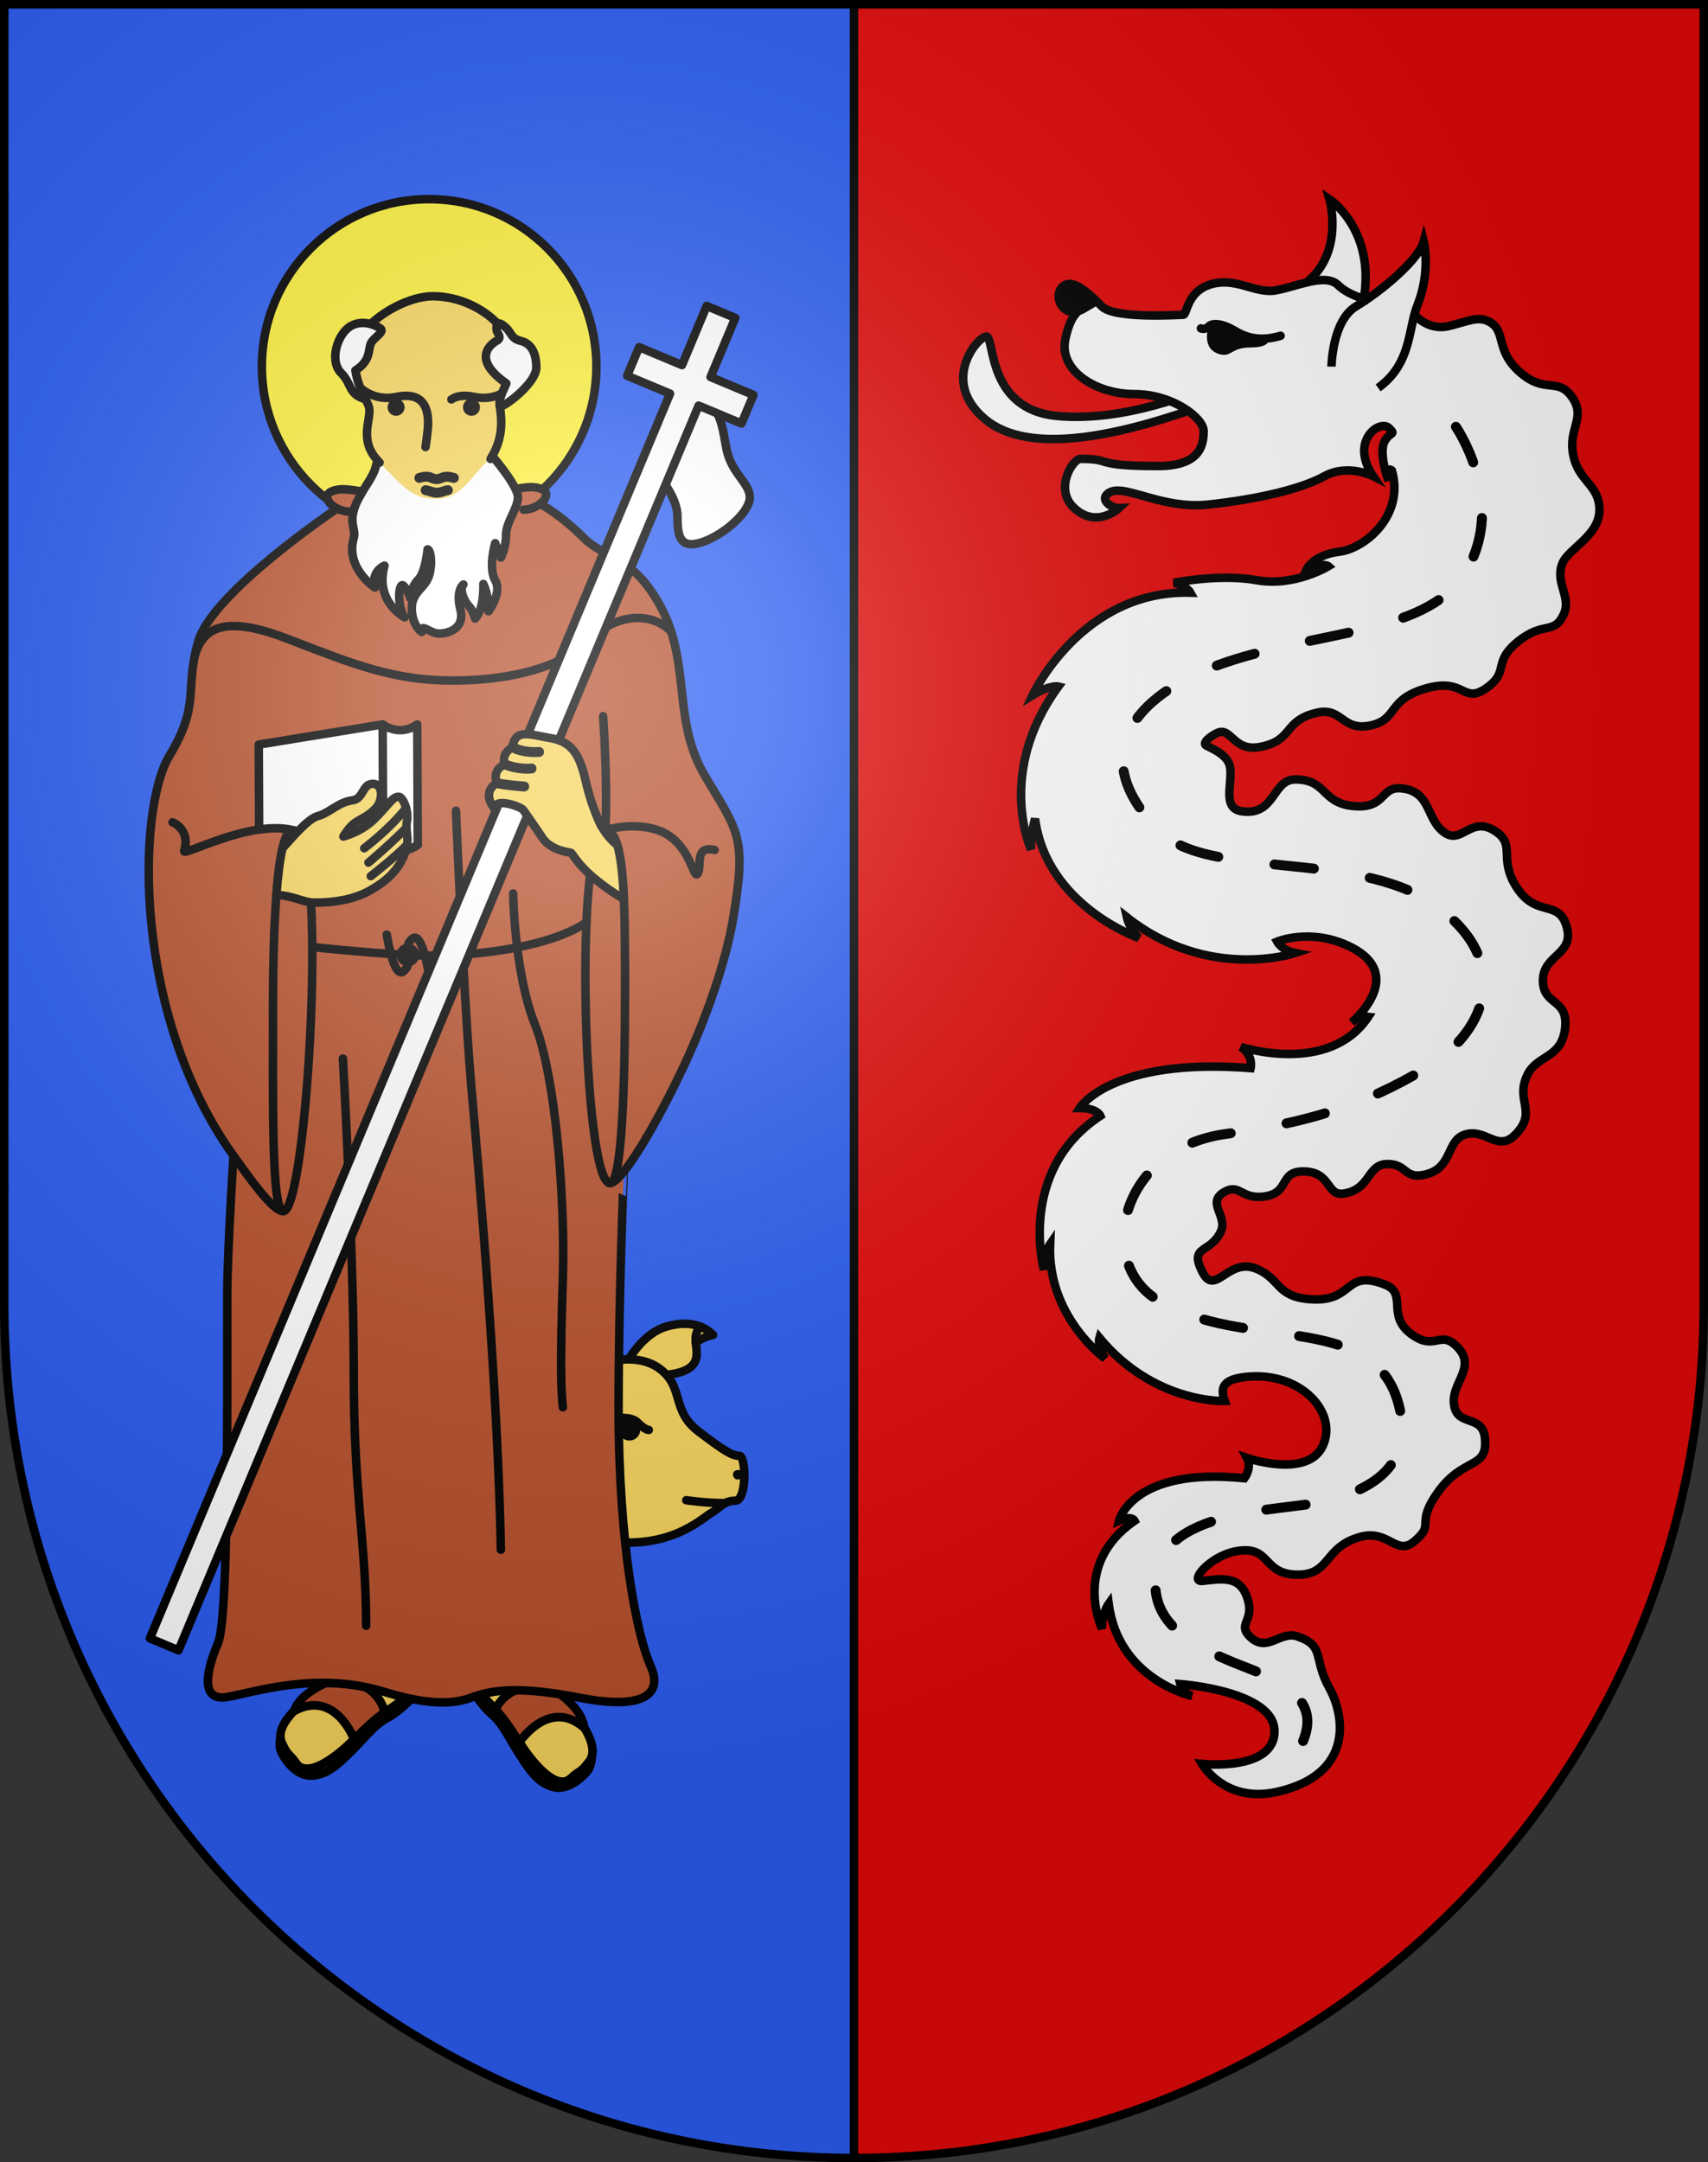 <?xml version="1.0" encoding="UTF-8" standalone="no"?>
<svg
   xmlns:dc="http://purl.org/dc/elements/1.1/"
   xmlns:cc="http://creativecommons.org/ns#"
   xmlns:rdf="http://www.w3.org/1999/02/22-rdf-syntax-ns#"
   xmlns:svg="http://www.w3.org/2000/svg"
   xmlns="http://www.w3.org/2000/svg"
   xmlns:xlink="http://www.w3.org/1999/xlink"
   xmlns:sodipodi="http://sodipodi.sourceforge.net/DTD/sodipodi-0.dtd"
   xmlns:inkscape="http://www.inkscape.org/namespaces/inkscape"
   height="763"
   width="603"
   version="1.0"
   id="svg20"
   sodipodi:version="0.32"
   inkscape:version="0.46"
   sodipodi:docname="SantAntonio-coat_of_arms.svg"
   sodipodi:docbase="C:\Documents and Settings\Steve\Bureau\Blason Villages Suisse pour Wikipédia (par Delta-9)"
   inkscape:output_extension="org.inkscape.output.svg.inkscape">
  <rect width="100%" height="100%" fill="#333333" stroke="none"/>
  <defs
     id="defs29">
    <inkscape:perspective
       sodipodi:type="inkscape:persp3d"
       inkscape:vp_x="0 : 381.5 : 1"
       inkscape:vp_y="0 : 1000 : 0"
       inkscape:vp_z="603 : 381.5 : 1"
       inkscape:persp3d-origin="301.5 : 254.33333 : 1"
       id="perspective28" />
    <linearGradient
       id="linearGradient2893">
      <stop
         style="stop-color:#ffffff;stop-opacity:0.314;"
         offset="0"
         id="stop2895" />
      <stop
         id="stop2897"
         offset="0.19"
         style="stop-color:#ffffff;stop-opacity:0.251;" />
      <stop
         style="stop-color:#6b6b6b;stop-opacity:0.125;"
         offset="0.6"
         id="stop2901" />
      <stop
         style="stop-color:#000000;stop-opacity:0.125;"
         offset="1"
         id="stop2899" />
    </linearGradient>
    <linearGradient
       id="linearGradient2955">
      <stop
         style="stop-color:white;stop-opacity:0;"
         offset="0"
         id="stop2965" />
      <stop
         style="stop-color:black;stop-opacity:0.646;"
         offset="1"
         id="stop2959" />
    </linearGradient>
    <radialGradient
       inkscape:collect="always"
       xlink:href="#linearGradient2893"
       id="radialGradient3236"
       gradientUnits="userSpaceOnUse"
       gradientTransform="matrix(1.215,1.531577e-24,1.464684e-23,1.267,-839.192,-490.489)"
       cx="858.042"
       cy="579.933"
       fx="858.042"
       fy="579.933"
       r="300" />
    <inkscape:perspective
       id="perspective2798"
       inkscape:persp3d-origin="306 : 264 : 1"
       inkscape:vp_z="612 : 396 : 1"
       inkscape:vp_y="0 : 1000 : 0"
       inkscape:vp_x="0 : 396 : 1"
       sodipodi:type="inkscape:persp3d" />
  </defs>
  <sodipodi:namedview
     inkscape:window-height="866"
     inkscape:window-width="1224"
     inkscape:pageshadow="2"
     inkscape:pageopacity="0.0"
     guidetolerance="10.0"
     gridtolerance="10.0"
     objecttolerance="10.0"
     borderopacity="1.0"
     bordercolor="#666666"
     pagecolor="#ffffff"
     id="base"
     inkscape:zoom="0.46525881"
     inkscape:cx="581.03995"
     inkscape:cy="378.50026"
     inkscape:window-x="1333"
     inkscape:window-y="51"
     inkscape:current-layer="layer2"
     showgrid="false"
     showguides="true"
     inkscape:guide-bbox="true">
    <sodipodi:guide
       orientation="horizontal"
       position="761.5"
       id="guide1885" />
    <sodipodi:guide
       orientation="vertical"
       position="1.5"
       id="guide1887" />
    <sodipodi:guide
       orientation="horizontal"
       position="1.5"
       id="guide1889" />
    <sodipodi:guide
       orientation="vertical"
       position="601.5"
       id="guide1891" />
    <sodipodi:guide
       orientation="vertical"
       position="301.501"
       id="guide1893" />
  </sodipodi:namedview>
  <desc
     id="desc22">Coat of Arms of Canton of Freiburg (Fribourg)</desc>
  <g
     inkscape:groupmode="layer"
     id="layer1"
     inkscape:label="Fond écu"
     style="opacity:1"
     sodipodi:insensitive="true">
    <path
       id="path1899"
       d="M 1.5,1.5 L 1.5,460.368 C 1.5,626.678 135.815,761.5 301.5,761.5 C 467.185,761.5 601.5,626.678 601.5,460.368 L 601.5,1.5 L 1.5,1.5 z "
       style="fill:#e20909;fill-opacity:1" />
  </g>
  <g
     inkscape:groupmode="layer"
     id="layer2"
     inkscape:label="Meubles"
     style="opacity:1"
     sodipodi:insensitive="true">
    <g
       style="overflow:visible"
       id="g2801">
      <path
         id="path2622"
         d="M 301.5,1.5 L 1.5,1.5 L 1.5,460.368 C 1.5,626.679 135.814,761.5 301.5,761.5 L 301.5,1.5 z"
         style="fill:#2b5df2" />
      <g
         id="g2624">
	<g
   id="g2626">
		<path
   id="path2628"
   d="M 423.973,137.423 C 423.973,137.423 397.627,149.224 372.928,146.754 C 348.229,144.284 351.247,118.761 348.229,118.761 C 345.211,118.761 331.762,134.404 347.68,147.851 C 363.597,161.298 396.804,153.34 426.168,142.637 L 423.973,137.423 z"
   style="fill:#ffffff;stroke:#000000;stroke-width:3" />

		<path
   id="path2630"
   d="M 461.333,99.658 C 457.632,100.541 453.705,101.885 450.318,102.478 C 442.929,103.77 435.834,97.247 426.535,100.648 C 419.033,103.393 419.034,111.077 417.753,111.077 C 416.472,111.077 393.512,112.632 389.028,108.149 C 384.544,103.666 378.552,97.767 375.054,101.266 C 371.556,104.765 375.579,113.09 382.669,108.882 C 382.669,108.882 378.278,108.882 376.083,119.859 C 373.887,130.837 386.923,139.069 400.507,139.069 C 414.092,139.069 424.933,147.577 424.933,152.105 C 424.933,156.633 424.109,164.455 408.878,164.455 C 385.276,164.455 393.304,161.916 381.503,161.916 C 378.621,161.916 372.356,172.391 378.827,178.862 C 386.923,186.958 395.087,179.274 395.087,179.274 C 392.481,179.341 388.569,176.667 390.765,174.471 C 395.705,169.531 409.153,179.96 426.716,178.039 C 444.28,176.118 459.374,172.55 467.607,168.022 C 475.84,163.494 484.759,168.022 484.759,168.022 C 476.343,155.535 487.184,147.851 490.385,151.053 C 492.947,153.615 490.907,152.155 488.922,155.581 C 486.478,159.799 490.202,169.623 490.202,169.623 C 489.583,164.009 491.391,166.056 491.391,166.056 C 495.965,181.79 481.968,193.59 472.821,194.688 C 463.674,195.786 461.295,200.909 461.295,200.909 C 467.332,198.348 468.98,199.811 468.98,199.811 C 468.98,199.811 457.087,207.129 443.732,204.751 C 430.376,202.373 414.46,205.666 414.46,205.666 C 419.034,206.764 420.314,209.142 420.314,209.142 C 381.893,208.044 364.512,245.368 364.512,245.368 C 370.734,241.526 373.66,242.258 373.66,242.258 C 351.521,272.446 363.963,299.707 363.963,299.707 C 363.963,293.853 365.427,288.913 365.427,288.913 C 369.452,319.65 402.019,330.993 402.019,330.993 C 398.635,327.608 397.812,323.675 397.812,323.675 C 426.719,346.544 457.272,336.299 457.272,336.299 C 452.514,335.384 450.869,332.274 450.869,332.274 C 450.869,332.274 462.212,327.517 475.568,333.554 C 497.797,343.602 477.214,360.815 477.214,360.815 C 479.686,358.345 483.068,358.803 483.068,358.803 C 469.163,379.66 438.06,369.414 438.06,369.414 C 442.635,372.341 441.537,376.915 441.537,376.915 C 392.139,373.073 381.162,391.002 381.162,391.002 C 387.383,391.002 388.48,393.747 388.48,393.747 C 359.024,413.14 368.538,448.085 368.538,448.085 C 368.538,442.048 370.733,438.937 370.733,438.937 C 369.635,464.734 390.127,479.372 390.127,479.372 C 387.2,474.98 388.113,472.053 388.113,472.053 C 407.507,495.472 432.389,494.375 432.389,494.375 C 430.743,489.618 431.474,486.507 440.988,485.775 C 459.684,484.336 472.458,498.765 466.968,510.292 C 461.48,521.818 440.256,514.5 440.256,514.5 C 442.084,517.977 439.341,521.635 439.341,521.635 C 399.639,517.611 395.066,536.637 395.066,536.637 C 399.64,534.623 400.555,536.637 400.555,536.637 C 378.235,552.005 389.029,574.693 389.029,574.693 C 389.029,569.204 391.407,565.911 391.407,565.911 C 394.883,592.806 420.862,598.476 420.862,598.476 C 417.385,597.377 416.655,594.269 416.655,594.269 C 416.655,594.269 449.953,596.648 449.953,610.918 C 449.953,625.188 424.339,622.444 424.339,622.444 C 424.339,622.444 432.346,636.372 450.643,632.345 C 478.118,626.3 474.731,605.385 469.347,595.732 C 463.451,585.161 467.958,580.772 458.004,577.436 C 451.838,575.37 447.301,583.565 441.172,577.436 C 437.056,573.32 442.27,571.948 440.806,565.544 C 438.53,555.595 431.659,557.127 424.523,557.859 C 419.015,558.424 428.548,547.064 439.709,547.064 C 448.377,547.064 446.662,555.664 458.187,555.664 C 469.918,555.664 467.336,545.784 480.326,542.308 C 490.276,539.645 492.95,549.215 499.262,543.954 C 507.113,537.412 499.262,538.192 507.77,526.391 C 516.801,513.864 525.42,518.697 524.235,507.365 C 523.317,498.582 513.585,504.03 513.257,494.557 C 513.015,487.525 521.307,482.116 514.356,475.163 C 508.319,469.127 506.671,476.993 498.256,470.772 C 489.237,464.105 497.158,456.501 488.925,453.299 C 474.601,447.728 478.181,459.239 463.357,458.513 C 450.321,457.874 452.393,451.283 443.46,447.673 C 433.589,443.685 428.988,457.69 424.524,448.907 C 419.618,439.254 427.197,442.587 430.973,434.636 C 433.581,429.147 425.759,424.345 432.208,420.64 C 437.849,417.4 438.108,423.522 446.753,422.15 C 455.398,420.777 451.556,413.368 460.063,413.368 C 470.081,413.368 468.173,422.109 474.334,421.189 C 484.076,419.734 482.566,410.76 489.839,410.76 C 497.112,410.76 495.603,416.524 503.698,414.327 C 512.997,411.806 510.558,402.389 517.283,400.331 C 524.585,398.096 528.717,406.644 534.846,400.515 C 543.08,392.283 534.753,388.531 539.237,379.292 C 542.724,372.106 551.312,373.62 552.548,362.872 C 553.782,352.123 544.727,355.05 544.727,345.994 C 544.727,336.937 555.597,336.97 553.234,327.515 C 550.583,316.904 542.532,324.222 535.396,313.061 C 528.832,302.793 535.396,298.241 527.895,293.301 C 519.457,287.743 516.209,297.773 510.332,294.033 C 503.287,289.551 505.575,279.396 494.963,278.207 C 487.131,277.329 489.566,285.434 477.971,284.45 C 466.418,283.471 468.572,275.051 457.32,275.051 C 449.087,275.051 450.378,287.868 438.521,286.303 C 431.256,285.344 435.228,276.561 434.267,270.66 C 433.566,266.356 427.681,264.074 425.897,263.113 C 424.113,262.153 427.681,259.546 429.876,258.585 C 434.662,256.491 435.526,265.333 444.764,263.593 C 456.961,261.296 452.791,254.194 465.141,251.449 C 473.873,249.508 473.786,258.173 483.94,255.977 C 493.909,253.822 489.429,246.509 504.385,242.667 C 517.091,239.403 516.573,248.403 524.557,242.941 C 533.193,237.032 526.667,233.943 535.808,226.475 C 545.046,218.928 548.566,224.303 552.082,216.732 C 554.909,210.647 548.73,205.504 551.681,198.619 C 553.839,193.582 564.67,188.922 564.67,179.957 C 564.67,170.992 557.352,170.077 555.431,160.609 C 553.509,151.141 560.096,147.436 555.019,140.164 C 549.942,132.891 545.551,139.203 536.632,131.382 C 527.712,123.561 531.928,116.852 525.791,113.544 C 521.859,111.424 518.605,113.323 511.52,115.054 C 504.076,116.872 499.357,110.986 499.357,110.986 C 499.67,109.813 500.023,108.679 500.452,107.599 C 505.229,95.558 502.647,85.278 502.647,85.278 C 501.344,90.165 492.226,99.084 482.348,105.785 C 482.348,105.785 482.074,105.636 481.48,105.456 C 485.561,80.992 469.349,70.275 469.349,70.275 C 469.349,70.275 474.724,88.79 461.333,99.658 L 461.333,99.658 z"
   style="fill:#ffffff;stroke:#000000;stroke-width:3" />

		<path
   id="path2632"
   d="M 481.478,105.458 C 479.545,104.871 475.117,103.309 472.457,100.648 C 469.997,98.19 465.832,98.584 461.333,99.658"
   style="fill:none;stroke:#000000;stroke-width:3" />

		<path
   id="path2634"
   d="M 499.354,110.988 C 497.165,119.199 496.95,129.349 486.543,136.874"
   style="fill:none;stroke:#000000;stroke-width:3" />

		<path
   id="path2636"
   d="M 470.078,129.373 C 470.078,129.373 470.261,113.272 478.677,108.15 C 479.903,107.404 481.13,106.612 482.346,105.787"
   style="fill:none;stroke:#000000;stroke-width:3" />

		
			<path
   id="path2638"
   d="M 513.986,150.595 C 513.986,150.595 530.817,174.745 519.108,198.896 C 507.4,223.046 472.272,221.583 436.412,232.561 C 400.553,243.538 382.256,266.224 409.334,293.302 C 426.533,310.502 478.125,299.888 505.936,318.916 C 533.747,337.944 526.061,363.191 503.741,376.73 C 481.421,390.269 460.77,396.303 432.756,400.148 C 395.433,405.271 386.67,445.253 408.605,458.695 C 438.845,477.225 483.982,462.354 493.497,494.555 C 500.467,518.146 482.338,526.203 467.792,529.772 C 453.246,533.341 407.873,531.878 407.873,558.956 C 407.873,575.057 424.34,582.374 440.44,588.596 C 456.541,594.817 466.829,601.929 458.736,617.137"
   style="fill:none;stroke:#000000;stroke-width:3.5;stroke-linecap:round;stroke-linejoin:round;stroke-dasharray:14, 20" />

		<path
   id="path2640"
   d="M 423.973,115.88 C 423.973,115.88 425.345,116.566 426.717,115.193 C 428.089,113.821 431.52,114.095 435.91,116.703 C 440.302,119.31 445.104,120.545 452.102,118.487"
   style="fill:none;stroke:#000000;stroke-width:3;stroke-linecap:round;stroke-linejoin:round" />

		<path
   id="path2642"
   d="M 426.717,115.193 C 428.089,113.821 431.52,114.095 435.91,116.703 C 439.309,118.722 442.956,119.917 447.676,119.399 L 447.674,119.393 C 447.674,119.393 449.221,122.603 441.536,122.603 C 434.47,122.603 434.847,126.205 430.524,124.97 C 423.864,123.067 426.717,115.193 426.717,115.193 z" />

		<path
   id="path2644"
   d="M 387.29,107.235 C 387.29,107.235 382.167,109.156 380.246,109.156 C 378.325,109.156 374.758,108.606 374.758,104.399 C 374.758,100.192 377.137,101.015 377.686,101.015 C 378.235,101.015 381.39,101.334 387.29,107.235 z" />

	</g>

	<path
   d="M 301.5,1.5 L 301.5,761.5"
   id="path2430"
   style="fill:none;stroke:#000000;stroke-width:3" />

	<g
   id="g2647">
		
			<circle
   id="circle2649"
   r="59.052"
   cy="129.33"
   cx="151.5"
   sodipodi:cx="151.5"
   sodipodi:cy="129.33"
   sodipodi:rx="59.051998"
   sodipodi:ry="59.051998"
   style="fill:#fcef3c;stroke:#000000;stroke-width:3;stroke-linecap:round;stroke-linejoin:round" />

		<g
   id="g2651">
			<g
   id="g2653">
				<path
   id="path2655"
   d="M 142.638,598.922 C 142.638,598.922 141.45,600.68 137.603,603.064 C 136.978,603.453 136.366,603.855 135.765,604.273 C 135.765,604.273 134.753,598.262 128.783,595.272 L 129.584,592.905 L 143.664,597.051 L 142.638,598.922 z"
   style="fill:#f7d55d;stroke:#000000;stroke-width:3;stroke-linecap:round;stroke-linejoin:round" />

				<path
   id="path2657"
   d="M 98.988,613.036 C 98.713,608.471 103.84,603.747 103.84,603.747 C 118.329,595.91 125.036,613.719 125.036,613.719 C 124.808,613.947 124.578,614.177 124.344,614.409 C 118.466,620.287 108.408,627.669 104.615,622.313 C 101.645,618.123 101.79,620.013 99.466,614.957 C 99.175,614.324 99.027,613.688 98.988,613.036 z"
   style="fill:#f7d55d;stroke:#000000;stroke-width:3;stroke-linecap:round;stroke-linejoin:round" />

			</g>

			<g
   id="g2659">
				<path
   id="path2661"
   d="M 128.782,595.271 C 124.104,594.337 119.546,593.919 115.186,593.85 C 115.186,593.85 105.89,597.459 103.84,603.746 C 118.329,595.909 125.036,613.718 125.036,613.718 C 124.808,613.946 124.578,614.176 124.344,614.408 C 118.466,620.286 108.408,627.668 104.615,622.312 C 101.645,618.122 101.79,620.012 99.466,614.956 C 99.175,614.323 99.027,613.686 98.988,613.035 C 98.988,613.035 98.509,615.639 98.988,617.416 C 99.466,619.193 103.703,626.574 109.581,626.574 C 115.459,626.574 119.56,622.473 124.685,617.346 C 129.811,612.222 132.137,608.672 137.126,606.007 C 140.91,603.985 145.233,599.491 145.233,599.491 C 144.362,599.314 143.495,599.122 142.637,598.92 C 142.637,598.92 141.449,600.678 137.602,603.062 C 136.977,603.451 136.365,603.853 135.764,604.271 C 135.765,604.272 134.752,598.262 128.782,595.271 z"
   style="fill:#b7502c;stroke:#000000;stroke-width:3;stroke-linecap:round;stroke-linejoin:round" />

				<path
   id="path2663"
   d="M 125.036,613.719 C 129.009,609.763 132.228,606.736 135.765,604.273"
   style="fill:none;stroke:#000000;stroke-width:3;stroke-linecap:round;stroke-linejoin:round" />

			</g>

			<g
   id="g2665">
				<path
   id="path2667"
   d="M 169.418,596.501 C 169.418,596.501 170.195,598.475 173.432,601.64 C 173.958,602.155 174.467,602.68 174.963,603.22 C 174.963,603.22 177.259,597.573 183.736,595.952 L 183.469,593.467 L 168.824,594.45 L 169.418,596.501 z"
   style="fill:#f7d55d;stroke:#000000;stroke-width:3;stroke-linecap:round;stroke-linejoin:round" />

				<path
   id="path2669"
   d="M 208.954,619.772 C 210.216,615.375 206.239,609.651 206.239,609.651 C 193.801,598.85 183.381,614.771 183.381,614.771 C 183.554,615.042 183.73,615.319 183.906,615.597 C 188.365,622.613 196.577,632.005 201.445,627.603 C 205.256,624.159 204.703,625.973 208.071,621.541 C 208.49,620.987 208.774,620.399 208.954,619.772 z"
   style="fill:#f7d55d;stroke:#000000;stroke-width:3;stroke-linecap:round;stroke-linejoin:round" />

			</g>

			<g
   id="g2671">
				<path
   id="path2673"
   d="M 183.736,595.952 C 188.505,596.058 193.045,596.641 197.317,597.522 C 197.317,597.522 205.605,603.067 206.238,609.651 C 193.8,598.85 183.38,614.771 183.38,614.771 C 183.553,615.042 183.729,615.319 183.905,615.597 C 188.364,622.613 196.576,632.005 201.444,627.603 C 205.255,624.159 204.702,625.973 208.07,621.541 C 208.49,620.986 208.774,620.398 208.954,619.771 C 208.954,619.771 208.854,622.417 208.001,624.045 C 207.148,625.678 201.407,631.96 195.669,630.681 C 189.933,629.403 186.822,624.508 182.934,618.391 C 179.046,612.273 177.548,608.302 173.258,604.616 C 170.004,601.82 166.761,596.493 166.761,596.493 C 167.65,596.51 168.537,596.511 169.419,596.5 C 169.419,596.5 170.196,598.474 173.433,601.639 C 173.959,602.154 174.468,602.679 174.964,603.219 C 174.963,603.22 177.259,597.572 183.736,595.952 z"
   style="fill:#b7502c;stroke:#000000;stroke-width:3;stroke-linecap:round;stroke-linejoin:round" />

				<path
   id="path2675"
   d="M 183.38,614.771 C 180.362,610.047 177.879,606.391 174.963,603.219"
   style="fill:none;stroke:#000000;stroke-width:3;stroke-linecap:round;stroke-linejoin:round" />

			</g>

		</g>

		<g
   id="g2677">
			<path
   id="path2679"
   d="M 228.778,485.28 C 228.778,485.28 240.169,486.099 244.27,481.999 C 246.635,479.635 245.919,476.736 245.668,473.927 C 247.839,471.757 251.743,471.064 251.743,471.064 C 250.559,469.879 248.69,468.466 245.98,467.694 C 243.269,466.918 239.714,466.781 235.158,468.148 C 226.045,470.882 220.76,481.818 220.76,481.818 L 228.778,485.28 z"
   style="fill:#f7d55d;stroke:#000000;stroke-width:3;stroke-linecap:round;stroke-linejoin:round" />

			<path
   id="path2681"
   d="M 245.668,473.927 C 245.483,471.866 245.548,469.855 247.266,468.137"
   style="fill:none;stroke:#000000;stroke-width:3;stroke-linecap:round;stroke-linejoin:round" />

			<path
   id="path2683"
   d="M 210.005,481.817 C 210.005,481.817 223.857,476.349 232.787,482.91 C 241.718,489.472 236.797,497.674 246.639,505.146 C 256.481,512.618 258.668,513.712 261.037,513.712 C 263.406,513.712 263.769,529.567 259.579,529.567 C 255.389,529.567 254.295,532.118 251.014,533.941 C 247.733,535.765 235.521,548.339 209.641,543.054 C 183.761,537.771 210.005,481.817 210.005,481.817 z"
   style="fill:#f7d55d;stroke:#000000;stroke-width:3;stroke-linecap:round;stroke-linejoin:round" />

			<circle
   id="circle2685"
   r="3.827"
   cy="504.509"
   cx="222.217"
   sodipodi:cx="222.217"
   sodipodi:cy="504.509"
   sodipodi:rx="3.8269999"
   sodipodi:ry="3.8269999" />

			<path
   id="path2687"
   d="M 229.052,504.599 C 229.052,504.599 227.741,504.627 225.009,501.896 C 222.276,499.164 214.653,500.863 214.653,500.863"
   style="stroke:#000000;stroke-width:3;stroke-linecap:round;stroke-linejoin:round" />

			<path
   id="path2689"
   d="M 242.266,529.387 C 242.266,529.387 248.954,530.418 255.999,530.418"
   style="fill:none;stroke:#000000;stroke-width:3;stroke-linecap:round;stroke-linejoin:round" />

			<path
   id="path2691"
   d="M 260.674,520.229 C 260.674,520.684 260.264,520.775 260.264,520.274"
   style="fill:none;stroke:#000000;stroke-width:3;stroke-linecap:round;stroke-linejoin:round" />

		</g>

		<g
   id="g2693">
			<path
   id="path2695"
   d="M 218.389,496.763 C 218.389,545.609 224.951,577.321 229.689,587.892 C 234.428,598.462 226.043,603.202 205.267,599.193 C 184.489,595.184 174.647,595.912 165.899,599.193 C 157.15,602.473 145.121,599.921 135.644,597.005 C 112.03,589.742 90.444,597.005 80.237,598.827 C 70.031,600.649 73.312,588.257 76.957,579.873 C 80.602,571.488 80.237,504.053 80.237,456.667 C 80.237,442.084 82.436,407.83 82.436,407.83 C 46.877,358.34 48.222,285.917 59.825,266.661 C 70.871,248.327 65.019,243.97 69.94,226.473 C 74.861,208.977 119.015,179.451 119.015,179.451 C 115.694,177.768 113.937,174.618 117.274,173.307 C 123.029,171.046 128.069,175.381 154.154,175.086 C 180.239,174.791 185.178,170.344 190.983,172.474 C 193.848,173.525 193.054,175.991 190.731,177.786 C 190.731,177.786 197.749,181.501 205.814,189.566 C 213.879,197.63 223.362,195.854 233.152,213.898 C 244.087,234.049 237.129,254.151 249.009,274.043 C 260.764,293.727 263.651,295.402 258.851,324.025 C 256.337,339.008 249.6,358.653 241.627,375.742 C 234.363,391.313 225.868,406.408 220.24,413.419 C 220.241,413.418 218.389,458.671 218.389,496.763 z"
   style="fill:#b7502c;stroke:#000000;stroke-width:3;stroke-linecap:round;stroke-linejoin:round" />

			<path
   id="path2697"
   d="M 119.015,179.45 C 120.359,180.131 121.959,180.572 123.582,180.554"
   style="fill:none;stroke:#000000;stroke-width:3;stroke-linecap:round;stroke-linejoin:round" />

			<path
   id="path2699"
   d="M 184.841,179.863 C 187.061,179.838 189.22,178.954 190.731,177.786"
   style="fill:none;stroke:#000000;stroke-width:3;stroke-linecap:round;stroke-linejoin:round" />

			<path
   id="path2701"
   d="M 82.436,407.829 C 87.516,414.899 96.186,427.412 100.012,427.412"
   style="fill:none;stroke:#000000;stroke-width:3;stroke-linecap:round;stroke-linejoin:round" />

			<path
   id="path2703"
   d="M 220.657,350.631 C 220.657,383.225 219.54,417.498 215.382,417.498 C 205.814,417.498 202.533,292.906 213.742,292.906 C 220.85,292.906 220.657,321.061 220.657,350.631 z"
   style="fill:none;stroke:#000000;stroke-width:3;stroke-linecap:round;stroke-linejoin:round" />

			<path
   id="path2705"
   d="M 96.378,355.225 C 96.378,390.414 95.855,427.413 100.012,427.413 C 108.487,427.413 116.415,292.907 103.293,292.907 C 98.099,292.906 96.378,323.302 96.378,355.225 z"
   style="fill:none;stroke:#000000;stroke-width:3;stroke-linecap:round;stroke-linejoin:round" />

			<path
   id="path2707"
   d="M 220.241,413.418 C 218.161,416.009 216.472,417.498 215.382,417.498"
   style="fill:none;stroke:#000000;stroke-width:3;stroke-linecap:round;stroke-linejoin:round" />

			<path
   id="path2709"
   d="M 68.767,231.325 C 71.368,222.935 77.321,216.084 101.379,225.379 C 125.438,234.673 139.107,240.142 159.884,240.142 C 180.662,240.142 198.705,235.221 208,225.925 C 217.295,216.63 229.638,215.533 236.942,222.837"
   style="fill:none;stroke:#000000;stroke-width:3;stroke-linecap:round;stroke-linejoin:round" />

			<path
   id="path2711"
   d="M 212.921,252.717 C 212.921,252.717 214.562,275.135 213.741,292.905 C 213.741,292.905 223.41,289.842 232.423,292.996 C 243.359,296.823 244.726,309.854 246.092,308.488 C 248.188,306.392 244.634,298.258 252.289,299.921"
   style="fill:none;stroke:#000000;stroke-width:3;stroke-linecap:round;stroke-linejoin:round" />

			<path
   id="path2713"
   d="M 60.918,290.171 C 60.918,290.171 67.393,292.688 65.019,300.287 C 64.335,302.474 88.12,289.214 103.293,292.905"
   style="fill:none;stroke:#000000;stroke-width:3;stroke-linecap:round;stroke-linejoin:round" />

			<path
   id="path2715"
   d="M 121.063,373.555 C 121.063,373.555 124.891,441.356 124.891,484.55 C 124.891,527.746 129.265,544.15 129.265,573.676"
   style="fill:none;stroke:#000000;stroke-width:3;stroke-linecap:round;stroke-linejoin:round" />

			<path
   id="path2717"
   d="M 160.978,286.071 C 160.978,286.071 163.712,352.778 166.446,383.944 C 169.179,415.11 175.741,489.472 176.835,546.882"
   style="fill:none;stroke:#000000;stroke-width:3;stroke-linecap:round;stroke-linejoin:round" />

			<path
   id="path2719"
   d="M 181.164,315.277 C 181.164,315.277 181.573,343.3 188.863,361.526 C 196.154,379.752 199.587,423.325 198.705,451.197 C 197.794,479.993 197.974,489.509 198.705,496.58"
   style="fill:none;stroke:#000000;stroke-width:3;stroke-linecap:round;stroke-linejoin:round" />

			<path
   id="path2721"
   d="M 110.249,334.188 C 110.249,334.188 138.195,337.194 151.5,337.194 C 177.381,337.194 198.172,331.739 207.05,325.444"
   style="fill:none;stroke:#000000;stroke-width:3;stroke-linecap:round;stroke-linejoin:round" />

			<path
   id="path2723"
   d="M 151.493,344.181 C 151.493,344.181 149.041,327.87 145.421,331.357 C 141.801,334.845 146.974,334.136 144.02,336.982 C 141.066,339.828 146.238,339.119 142.619,342.607 C 138.999,346.094 136.547,329.783 136.547,329.783"
   style="fill:none;stroke:#000000;stroke-width:3;stroke-linecap:round;stroke-linejoin:round" />

			
				<circle
   id="circle2725"
   r="2.536"
   cy="336.981"
   cx="144.02"
   sodipodi:cx="144.02"
   sodipodi:cy="336.98099"
   sodipodi:rx="2.536"
   sodipodi:ry="2.536"
   style="fill:none;stroke:#000000;stroke-width:3;stroke-linecap:round;stroke-linejoin:round" />

		</g>

		<g
   id="g2727">
			<path
   id="path2729"
   d="M 147.309,255.634 C 140.93,260.19 135.098,255.634 135.098,255.634 L 91.356,262.742 L 91.484,292.715 C 95.61,292.116 99.694,292.031 103.294,292.906 C 105.782,292.906 107.512,297.75 108.627,305.591 L 142.761,300.042 C 144.241,299.844 145.847,299.275 147.491,298.101 L 147.309,255.634 z"
   style="fill:#ffffff;stroke:#000000;stroke-width:3;stroke-linecap:round;stroke-linejoin:round" />

			<path
   id="path2731"
   d="M 135.279,298.1 C 135.279,298.1 141.111,302.656 147.49,298.1"
   style="fill:#ffffff;stroke:#000000;stroke-width:3;stroke-linecap:round;stroke-linejoin:round" />

			
				<line
   id="line2733"
   y2="298.1"
   x2="135.279"
   y1="302.511"
   x1="108.13"
   style="fill:#ffffff;stroke:#000000;stroke-width:3;stroke-linecap:round;stroke-linejoin:round" />

			
				<line
   id="line2735"
   y2="298.1"
   x2="135.279"
   y1="255.634"
   x1="135.097"
   style="fill:#ffffff;stroke:#000000;stroke-width:3;stroke-linecap:round;stroke-linejoin:round" />

		</g>

		<g
   id="g2737">
			<path
   id="path2739"
   d="M 133.175,162.35 C 126.3,154.575 131.582,147.402 130.176,143.364 C 128.863,139.59 125.072,135.527 125.072,125.32 C 125.072,115.113 142.022,104.543 152.776,104.543 C 167.539,104.543 180.843,115.478 180.843,125.32 C 180.843,135.162 175.74,138.443 176.469,143.364 C 177.164,148.05 177.693,154.057 173.806,160.916 C 173.806,160.916 182.848,171.431 182.848,175.44 C 182.848,179.45 178.656,184.189 178.656,188.745 C 178.656,193.301 176.833,196.764 176.833,196.764 L 174.828,191.661 C 174.828,191.661 172.276,200.409 174.828,204.784 C 177.38,209.158 172.459,215.72 172.459,215.72 C 172.459,215.72 172.824,210.799 170.637,206.06 C 170.637,206.06 171.093,214.899 167.72,218.272 C 167.72,218.272 166.991,215.356 165.625,213.989 C 164.258,212.622 161.842,208.019 163.62,206.243 C 163.62,206.243 160.795,208.157 162.527,215.082 C 164.258,222.008 157.897,223.705 154.69,223.557 C 151.729,223.42 148.471,219.707 148.857,223.011 C 148.857,223.011 145.394,220.732 145.394,214.627 C 145.394,208.522 150.498,207.61 151.683,202.415 C 152.868,197.221 151.683,193.849 150.954,193.849 C 150.954,193.849 150.179,202.005 147.673,204.512 C 145.167,207.018 144.756,210.982 144.756,210.982 C 144.756,210.982 144.164,208.385 142.478,206.699 C 140.792,205.013 139.926,213.626 142.843,217.817 C 142.843,217.817 132.272,212.441 135.735,199.591 C 135.735,199.591 130.814,201.596 132.363,207.337 C 132.363,207.337 121.818,200.457 124.891,189.839 C 125.893,186.377 122.264,184.104 126.622,175.897 C 129.72,170.063 132.409,167.74 133.175,162.35 z"
   style="fill:#f7d55d" />

			<path
   id="path2741"
   d="M 153.87,176.033 C 144.849,176.033 141.454,170.679 133.176,162.35 C 132.41,167.74 129.721,170.064 126.623,175.896 C 122.264,184.103 125.894,186.375 124.892,189.838 C 121.819,200.455 132.364,207.336 132.364,207.336 C 130.815,201.595 135.736,199.59 135.736,199.59 C 132.273,212.44 142.844,217.816 142.844,217.816 C 139.927,213.625 140.794,205.012 142.479,206.698 C 144.166,208.384 144.757,210.981 144.757,210.981 C 144.757,210.981 145.168,207.017 147.674,204.511 C 150.18,202.005 150.955,193.848 150.955,193.848 C 151.684,193.848 152.869,197.22 151.684,202.414 C 150.499,207.609 145.395,208.52 145.395,214.626 C 145.395,220.73 148.858,223.01 148.858,223.01 C 148.472,219.707 151.73,223.419 154.691,223.556 C 157.898,223.704 164.26,222.007 162.528,215.081 C 160.796,208.155 163.621,206.242 163.621,206.242 C 161.844,208.018 164.259,212.621 165.626,213.988 C 166.993,215.355 167.721,218.271 167.721,218.271 C 171.094,214.898 170.638,206.059 170.638,206.059 C 172.825,210.798 172.46,215.719 172.46,215.719 C 172.46,215.719 177.381,209.157 174.829,204.783 C 172.277,200.408 174.829,191.66 174.829,191.66 L 176.834,196.763 C 176.834,196.763 178.657,193.3 178.657,188.744 C 178.657,184.188 182.849,179.449 182.849,175.439 C 182.849,171.43 173.807,160.915 173.807,160.915 C 165.904,168.398 162.892,176.033 153.87,176.033 z"
   style="fill:#ffffff" />

			<path
   id="path2743"
   d="M 133.175,162.35 C 126.3,154.575 131.582,147.402 130.176,143.364 C 128.863,139.59 125.072,135.527 125.072,125.32 C 125.072,115.113 142.022,104.543 152.776,104.543 C 167.539,104.543 180.843,115.478 180.843,125.32 C 180.843,135.162 175.74,138.443 176.469,143.364 C 177.164,148.05 177.693,154.057 173.806,160.916 C 173.806,160.916 182.848,171.431 182.848,175.44 C 182.848,179.45 178.656,184.189 178.656,188.745 C 178.656,193.301 176.833,196.764 176.833,196.764 L 174.828,191.661 C 174.828,191.661 172.276,200.409 174.828,204.784 C 177.38,209.158 172.459,215.72 172.459,215.72 C 172.459,215.72 172.824,210.799 170.637,206.06 C 170.637,206.06 171.093,214.899 167.72,218.272 C 167.72,218.272 166.991,215.356 165.625,213.989 C 164.258,212.622 161.842,208.019 163.62,206.243 C 163.62,206.243 160.795,208.157 162.527,215.082 C 164.258,222.008 157.897,223.705 154.69,223.557 C 151.729,223.42 148.471,219.707 148.857,223.011 C 148.857,223.011 145.394,220.732 145.394,214.627 C 145.394,208.522 150.498,207.61 151.683,202.415 C 152.868,197.221 151.683,193.849 150.954,193.849 C 150.954,193.849 150.179,202.005 147.673,204.512 C 145.167,207.018 144.756,210.982 144.756,210.982 C 144.756,210.982 144.164,208.385 142.478,206.699 C 140.792,205.013 139.926,213.626 142.843,217.817 C 142.843,217.817 132.272,212.441 135.735,199.591 C 135.735,199.591 130.814,201.596 132.363,207.337 C 132.363,207.337 121.818,200.457 124.891,189.839 C 125.893,186.377 122.264,184.104 126.622,175.897 C 129.72,170.063 132.409,167.74 133.175,162.35 z"
   style="fill:none;stroke:#000000;stroke-width:3;stroke-linecap:round;stroke-linejoin:round" />

			<path
   id="path2745"
   d="M 133.175,162.35 C 133.434,162.642 133.71,162.936 134.004,163.23"
   style="fill:none;stroke:#000000;stroke-width:3;stroke-linecap:round;stroke-linejoin:round" />

			<path
   id="path2747"
   d="M 173.189,161.953 C 173.406,161.605 173.612,161.259 173.807,160.915"
   style="fill:none;stroke:#000000;stroke-width:3;stroke-linecap:round;stroke-linejoin:round" />

			<path
   id="path2749"
   d="M 127.168,136.84 C 127.168,136.84 132.181,141.722 139.835,140.082 C 147.49,138.442 151.135,141.722 151.135,149.195 C 151.135,152.111 150.224,157.761 150.224,157.761"
   style="fill:none;stroke:#000000;stroke-width:3;stroke-linecap:round;stroke-linejoin:round" />

			<path
   id="path2751"
   d="M 177.221,138.847 C 175.001,139.962 171.652,140.963 167.54,140.082 C 163.936,139.31 161.22,139.628 159.355,140.962"
   style="fill:none;stroke:#000000;stroke-width:3;stroke-linecap:round;stroke-linejoin:round" />

			
				<circle
   id="circle2753"
   r="1.502"
   cy="143.728"
   cx="139.836"
   sodipodi:cx="139.836"
   sodipodi:cy="143.728"
   sodipodi:rx="1.502"
   sodipodi:ry="1.502"
   style="fill:none;stroke:#000000;stroke-width:3;stroke-linecap:round;stroke-linejoin:round" />

			
				<circle
   id="circle2755"
   r="1.503"
   cy="143.728"
   cx="166.446"
   sodipodi:cx="166.446"
   sodipodi:cy="143.728"
   sodipodi:rx="1.503"
   sodipodi:ry="1.503"
   style="fill:none;stroke:#000000;stroke-width:3;stroke-linecap:round;stroke-linejoin:round" />

			<path
   id="path2757"
   d="M 158.113,172.977 C 157.353,172.977 155.775,173.872 154.199,173.872 C 152.621,173.872 151.044,172.977 150.284,172.977"
   style="fill:none;stroke:#000000;stroke-width:3.5;stroke-linecap:round;stroke-linejoin:round" />

			<path
   id="path2759"
   d="M 160.237,168.644 C 158.889,168.253 157.478,167.972 156.195,168.532 C 154.912,169.092 154.143,169.092 154.143,169.092 C 154.143,169.092 153.372,169.092 152.091,168.532 C 150.808,167.972 149.396,168.253 148.049,168.644"
   style="fill:none;stroke:#000000;stroke-width:3.5;stroke-linecap:round;stroke-linejoin:round" />

			<path
   id="path2761"
   d="M 178.77,135.297 C 164.579,125.445 175.627,120.102 175.627,120.102 C 177.142,119.065 175.807,117.82 175.448,116.909 C 175.171,116.206 174.681,111.683 178.953,115.955 C 180.491,117.493 180.593,119.51 183.738,120.261 C 186.882,121.013 189.342,123.542 189.342,129.761 C 189.342,134.682 179.59,142.666 176.504,143.594 C 176.493,143.516 176.482,143.439 176.47,143.362 C 176.066,140.636 177.452,138.412 178.77,135.297 z"
   style="fill:#ffffff;stroke:#000000;stroke-width:3;stroke-linecap:round;stroke-linejoin:round" />

			<path
   id="path2763"
   d="M 129.075,140.882 C 122.867,139.197 124.322,135.502 120.426,131.606 C 116.12,127.301 119.15,117.527 124.071,114.93 C 128.992,112.332 134.05,115.75 134.05,115.75 C 136.374,116.98 131.863,119.031 130.906,121.218 C 129.949,123.406 130.989,127.24 125.473,130.721 C 126.216,135.443 127.847,138.428 129.075,140.882 z"
   style="fill:#ffffff;stroke:#000000;stroke-width:3;stroke-linecap:round;stroke-linejoin:round" />

		</g>

		<g
   id="g2765">
			<path
   id="path2767"
   d="M 244.088,138.442 L 232.059,167.421 C 232.059,167.421 239.167,175.076 239.167,182.184 C 239.167,189.292 240.084,193.63 247.368,191.479 C 253.93,189.541 262.775,182.656 264.455,177.126 C 266.183,171.438 258.737,168.045 256.663,159.219 C 255.027,152.251 255.201,141.545 244.088,138.442 z"
   style="fill:#ffffff;stroke:#000000;stroke-width:3;stroke-linecap:round;stroke-linejoin:round" />

			<polygon
   id="polygon2769"
   points="265.996,139.374 250.862,133.046 259.58,112.195 249.49,107.978 240.773,128.828 225.639,122.501 221.42,132.59 236.555,138.917 52.926,578.135 63.016,582.354 246.644,143.135 261.778,149.463 265.996,139.374 "
   style="fill:#ffffff;stroke:#000000;stroke-width:3;stroke-linecap:round;stroke-linejoin:round" />

		</g>

		<g
   id="g2771">
			<g
   id="g2773">
				<path
   id="path2775"
   d="M 142.935,301.198 C 144.936,296.117 142.935,293.544 143.664,289.898 C 144.393,286.253 142.294,281.149 140.747,281.149 C 138.559,281.149 137.33,283.883 132.409,288.804 C 127.488,293.725 121.217,295.193 121.217,295.193 C 125.409,288.267 127.534,290.354 132.546,285.342 C 135.189,282.699 135.462,276.593 131.635,276.593 C 127.808,276.593 128.507,281.923 124.344,282.426 C 119.628,282.995 116.096,286.982 112.178,287.985 C 108.479,288.932 101.901,297.018 99.72,299.377 C 98.797,303.38 98.095,309.045 97.579,315.778 C 104.239,316.205 106.967,318.513 111.222,318.513 C 116.69,318.513 124.163,317.784 130.269,314.412 C 136.374,311.042 140.565,307.213 142.935,301.198 z"
   style="fill:#f7d55d;stroke:#000000;stroke-width:3;stroke-linecap:round;stroke-linejoin:round" />

				<path
   id="path2777"
   d="M 128.581,299.33 C 128.581,299.33 137.268,292.811 143.381,285.204"
   style="fill:#f7d55d;stroke:#000000;stroke-width:3;stroke-linecap:round;stroke-linejoin:round" />

				<path
   id="path2779"
   d="M 130.085,304.388 C 130.085,304.388 137.022,298.582 143.506,292.096"
   style="fill:#f7d55d;stroke:#000000;stroke-width:3;stroke-linecap:round;stroke-linejoin:round" />

				<path
   id="path2781"
   d="M 130.905,309.172 C 130.905,309.172 138.634,303.198 143.752,298.081"
   style="fill:#f7d55d;stroke:#000000;stroke-width:3;stroke-linecap:round;stroke-linejoin:round" />

			</g>

			<g
   id="g2783">
				<path
   id="path2785"
   d="M 217.971,298.288 C 214.78,295.55 213.763,293.904 212.193,291.357 C 212.193,291.357 209.081,285.378 207.009,276.521 C 204.935,267.664 202.911,261.876 194.256,260.443 C 187.355,259.3 181.84,256.858 180.944,263.67 C 180.944,263.67 176.784,265.765 178.238,269.74 C 178.238,269.74 173.607,271.364 175.42,276.358 C 175.42,276.358 169.486,279.193 174.935,285.827 C 173.464,281.146 183.821,284.408 184.81,285.908 C 185.799,287.409 188.646,291.317 191.552,295.725 C 194.457,300.132 201.233,300.82 201.233,300.82 C 202.594,300.82 203.334,306.988 220.259,317.319 C 219.905,309.282 219.233,302.615 217.971,298.288 z"
   style="fill:#f7d55d;stroke:#000000;stroke-width:3;stroke-linecap:round;stroke-linejoin:round" />

				<path
   id="path2787"
   d="M 185.071,277.529 C 185.071,277.529 179.62,277.22 175.42,276.357"
   style="fill:none;stroke:#000000;stroke-width:3.5;stroke-linecap:round;stroke-linejoin:round" />

				<path
   id="path2789"
   d="M 187.673,271.177 C 187.673,271.177 183.337,271.759 178.238,269.739"
   style="fill:none;stroke:#000000;stroke-width:3.5;stroke-linecap:round;stroke-linejoin:round" />

				<path
   id="path2791"
   d="M 190.329,265.347 C 190.329,265.347 184.865,265.849 180.944,263.669"
   style="fill:none;stroke:#000000;stroke-width:3.5;stroke-linecap:round;stroke-linejoin:round" />

			</g>

		</g>

	</g>

</g>
    </g>
  </g>
  <g
     inkscape:groupmode="layer"
     id="layer3"
     inkscape:label="Reflet final"
     style="display:inline"
     sodipodi:insensitive="true">
    <path
       style="fill:url(#radialGradient3236);fill-opacity:1"
       d="M 1.5,1.5 L 1.5,460.368 C 1.5,626.679 135.815,761.5 301.5,761.5 C 467.185,761.5 601.5,626.679 601.5,460.368 L 601.5,1.5 L 1.5,1.5 z "
       id="path2346" />
  </g>
  <g
     inkscape:groupmode="layer"
     id="layer4"
     inkscape:label="Contour final"
     style="display:inline"
     sodipodi:insensitive="true">
    <path
       style="fill:none;fill-opacity:1;stroke:#000000;stroke-width:3;stroke-miterlimit:4;stroke-dasharray:none;stroke-opacity:1"
       d="M 1.5,1.5 L 1.5,460.368 C 1.5,626.679 135.815,761.5 301.5,761.5 C 467.185,761.5 601.5,626.679 601.5,460.368 L 601.5,1.5 L 1.5,1.5 z "
       id="path3239" />
  </g>
</svg>
